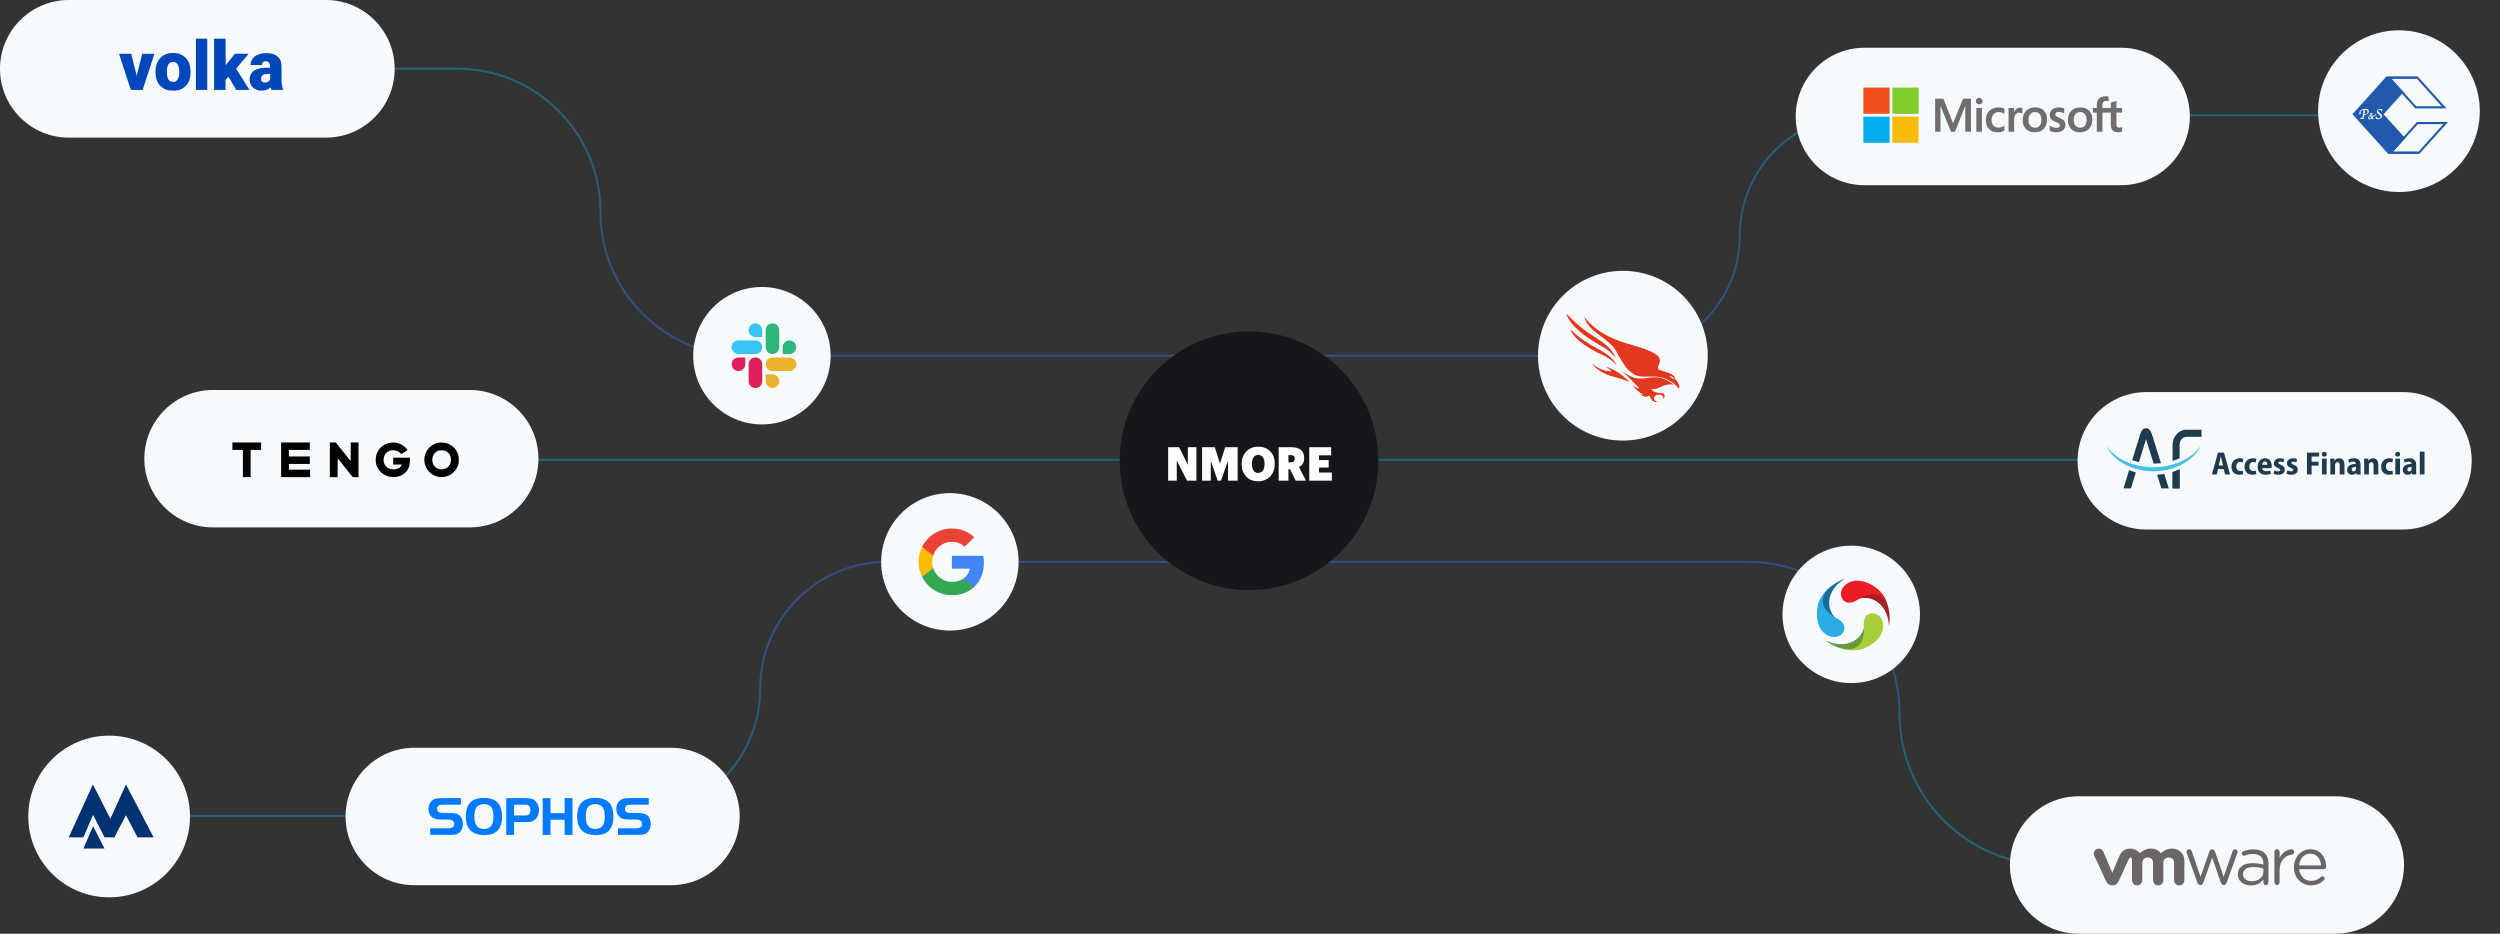 <?xml version="1.0" encoding="UTF-8" standalone="no"?>
<svg viewBox="0 0 1237 462" version="1.1" xmlns="http://www.w3.org/2000/svg" xmlns:xlink="http://www.w3.org/1999/xlink" xml:space="preserve">
    <rect x="0" y="0" width="1237" height="462" fill="#333333" stroke="none"/>
    <g id="svg-part-horizontal-lines" fill="none" fill-rule="nonzero" stroke-width="1">
        <path d="M34,34L226.114,34C265.327,34 297.114,65.788 297.114,105C297.114,144.212 328.902,176 368.115,176L801.358,176C834.22,176 860.86,149.36 860.86,116.498C860.86,83.636 887.5,56.996 920.362,56.996L1202,56.996" stroke="url(#linear-gradient-path-top)"/>
        <path d="M145,227.5L1130,227.5" stroke="url(#linear-gradient-path-middle)"/>
        <path d="M54,403.709L313.286,403.709C347.999,403.709 376.14,375.568 376.14,340.854C376.14,306.141 404.281,278 438.994,278L864.885,278C906.307,278 939.886,311.579 939.886,353C939.886,394.421 973.46,428 1014.89,428L1171,428" stroke="url(#linear-gradient-path-bottom)"/>
    </g>
    <g id="svg-part-signals" fill="rgba(0, 182, 224, 1)">
        <circle class="signal top-line-path" cx="34" cy="34" r="5" />
        <circle class="signal top-line-path" cx="377" cy="176" r="5" />
        <circle class="signal top-line-path" cx="803" cy="176" r="5" />
        <circle class="signal top-line-path" cx="927" cy="57" r="5" />
        <circle class="signal top-line-path" cx="1203" cy="57" r="5" />
        <circle class="signal middle-line-path" cx="145" cy="228" r="5" />
        <circle class="signal middle-line-path" cx="1122" cy="228" r="5" />
        <circle class="signal bottom-line-path" cx="470" cy="278" r="5" />
        <circle class="signal bottom-line-path" cx="54" cy="404" r="5" />
        <circle class="signal bottom-line-path" cx="269" cy="404" r="5" />
        <circle class="signal bottom-line-path" cx="916" cy="304" r="5" />
        <circle class="signal bottom-line-path" cx="1169" cy="428" r="5" />
    </g>
    <g id="svg-part-clents" fill="rgb(247,250,252)">
        <g>
            <path d="m 195.287,34.05 c 0,18.793 -15.257,34.05 -34.05,34.05 H 34.05 C 15.257,68.1 0,52.843 0,34.05 0,15.257 15.257,0 34.05,0 h 127.187 c 18.793,0 34.05,15.257 34.05,34.05 z"></path>
            <svg width="81" y="-199" x="59" viewBox="0 0 984 312.42" id="volka-logo">
                <g fill="#0047bb">
                    <path d="m570,0h69c.33,52.47.66,104.94,1,159,7.5-9.1,14.92-18.12,22.16-27.41,3.79-4.82,7.72-9.53,11.63-14.25,4.27-5.17,8.46-10.4,12.57-15.7,1.21-1.55,2.42-3.1,3.64-4.64.71-1.04,1.42-2.08,2.14-3.15,2.29-2.71,2.81-2.84,6.57-3.57,1.46-.02,2.92,0,4.38.04q1.2,0,2.43,0c2.64,0,5.27.05,7.9.1,1.83.01,3.66.02,5.49.03,4.81.02,9.62.08,14.44.15,4.91.06,9.83.09,14.74.12,9.64.06,19.27.17,28.9.29-1.62,3.41-3.48,5.8-6.06,8.56-3.18,3.46-6.24,6.97-9.19,10.62-4.16,5.14-8.47,10.14-12.81,15.12-3.99,4.58-7.93,9.2-11.84,13.84-2.87,3.41-5.77,6.8-8.68,10.18-5.57,6.48-11.04,13.03-16.42,19.67-1.69,2.06-3.37,4.13-5.06,6.19-.75.92-1.51,1.84-2.29,2.79-.55.67-1.09,1.33-1.65,2.02,1.38,3.75,3.1,6.94,5.27,10.29.65,1.01,1.31,2.03,1.98,3.07q1.05,1.61,2.12,3.26c1.1,1.7,2.19,3.39,3.28,5.09.73,1.14,1.47,2.28,2.2,3.42,3.16,4.9,6.28,9.81,9.39,14.74.48.76.96,1.52,1.46,2.31.96,1.52,1.91,3.03,2.87,4.55,2.43,3.86,4.87,7.72,7.3,11.58.49.78.98,1.55,1.49,2.35,4.46,7.05,8.94,14.09,13.42,21.13,4.31,6.77,8.59,13.54,12.86,20.33,2.48,3.94,4.99,7.86,7.55,11.76.51.79,1.03,1.57,1.56,2.38.98,1.5,1.96,2.99,2.95,4.48q3.3,5.03,3.3,7.25h-79c-4.29-7.59-8.58-15.18-13-23q-4.81-8.18-9.65-16.35c-4.25-7.15-8.42-14.34-12.59-21.53-2.86-4.93-5.77-9.8-8.89-14.56q-.87-1.55-.87-3.55c-1.85,1.56-3.68,3.15-5.49,4.77-1.67,1.48-3.37,2.91-5.11,4.31-5.2,4.51-8.01,7.76-8.63,14.75-.04,2.57-.03,5.14.03,7.71,0,1.21-.02,2.42-.03,3.66-.02,4.47.04,8.95.1,13.42.04,10.02.08,20.05.12,30.38h-69V0Z"></path>
                    <path d="m884.25,86.69c.73,0,1.45,0,2.2,0,26.51.13,50.94,6.4,70.55,25.31,17.37,19.24,18.44,41.12,18.44,65.71.01,2.5.03,4.99.04,7.49.04,6.54.06,13.08.07,19.62.02,10.46.06,20.91.12,31.37.02,3.62.02,7.25.02,10.87q-.45,27.27,7.43,52.99.88,1.96.88,7.96h-68c-2.74-5.49-4.97-10.33-7-16-.59.58-1.19,1.16-1.8,1.76-17.67,16.65-36.57,19.06-59.95,18.42-16.37-.88-31.2-8.31-43.25-19.17q-.95-.83-1.92-1.68c-11.24-10.42-17.43-25.08-18.3-40.21-.54-17.92,3.35-34.97,14.91-49.05,20.37-20.85,51.33-26.81,79.35-27.22,9.65-.09,19.31,0,28.96.16-.22-3.48-.48-6.96-.75-10.44-.06-.97-.12-1.95-.19-2.95-.63-7.87-2.37-14.27-7.38-20.49-5.51-4.36-10.68-5.67-17.62-5.56-.7,0-1.4.01-2.13.02-7.05.22-11.27,1.75-16.31,6.79-3.18,5.14-3.76,9.58-4.62,15.62h-69c1.55-20.17,7.05-35.15,22.32-48.61,10.35-8.56,22.28-14.19,35.05-18.08.66-.2,1.32-.41,2-.61,11.8-3.41,23.68-4.08,35.88-4.01Zm-26.06,136.06c-5.47,8.13-6.22,16.57-5.19,26.25,1.65,5.44,5.51,8.79,10,12,7.64,3.79,17.93,3.05,25.88.44,7.78-3.28,13.96-8.04,18.12-15.44.34-2.82.47-5.22.39-8.02q0-1.12-.02-2.26c-.02-2.36-.07-4.73-.12-7.09-.02-1.61-.04-3.22-.05-4.83-.04-3.93-.11-7.86-.2-11.79-4.27-.09-8.54-.14-12.81-.19q-1.79-.04-3.62-.08c-12.58-.1-23.19,2.03-32.38,11.01Z"></path>
                    <path d="m388.02,105.2c2.73,2.2,5.38,4.45,7.98,6.8q.97.86,1.96,1.74c18.65,17.6,28.8,45.07,30.15,70.27.06,2.08.08,4.15.1,6.23,0,.77.01,1.53.02,2.32,0,1.62.02,3.24.02,4.86,0,2.41.04,4.82.07,7.23.1,14.07-1.26,28.18-6,41.53-.25.73-.51,1.47-.77,2.22-4.22,11.72-10.13,22.35-18.54,31.59-.88.98-1.77,1.95-2.68,2.96-16.14,17.25-39.19,28.05-62.91,29.22q-36,.55-50.41-4.18c-.66-.21-1.33-.43-2.01-.65-13.91-4.67-25.51-12.17-35.99-22.35-.69-.61-1.37-1.22-2.08-1.86-20.55-18.97-27.78-49.27-28.92-76.14-1.13-31.79,4.99-63.6,26.38-88.19,1.52-1.62,3.06-3.23,4.62-4.81.76-.77,1.52-1.54,2.3-2.34,34.28-32.82,99.09-33.95,136.71-6.46Zm-88.72,44.15c-11.4,13.14-12.49,31.24-12.54,47.82,0,2.23-.04,4.45-.07,6.67-.13,17.13,1.82,35.32,14.31,48.15,9.31,7.38,19.55,8.11,31,7,8.19-1.89,15.03-7.81,19.75-14.62,12.08-21.15,11.11-53.4,5.25-76.38-3.33-10.73-8.19-18.64-17.66-24.77-13.63-7.13-29.27-4.21-40.05,6.12Z"></path>
                    <path d="m0,91h72q14.69,58.64,20.59,82.62c.18.75.37,1.5.56,2.27,1.79,7.29,3.58,14.59,5.37,21.88.5,2.04,1,4.09,1.5,6.13.61,2.49,1.22,4.99,1.83,7.48.27,1.1.54,2.19.82,3.32q.35,1.43.71,2.89c.47,1.82,1.03,3.62,1.62,5.4,10.89-43.56,21.78-87.12,33-132h73c-7.05,22.74-14.37,45.38-21.81,68-.24.73-.48,1.46-.73,2.22-1.93,5.87-3.86,11.73-5.79,17.6-4.04,12.26-8.05,24.53-12.04,36.81-.27.83-.54,1.65-.81,2.51-.27.82-.53,1.65-.81,2.49-.54,1.66-1.08,3.33-1.62,4.99q-.4,1.23-.81,2.49c-2.24,6.88-4.48,13.75-6.73,20.63-.36,1.09-.71,2.18-1.08,3.3q-2.82,8.62-4.2,12.83c-.96,2.93-1.91,5.85-2.87,8.78-.31.93-.61,1.87-.92,2.83-1.61,4.94-3.2,9.88-4.76,14.83-.32,1.02-.64,2.04-.98,3.09-.62,1.96-1.23,3.92-1.84,5.88-.27.87-.55,1.74-.83,2.63-.24.77-.48,1.54-.73,2.33q-.64,1.77-1.64,2.77c-2.18.09-4.36.12-6.54.11-.68,0-1.37,0-2.07,0-2.27,0-4.53,0-6.8-.02-1.57,0-3.14,0-4.7,0-4.13,0-8.27-.01-12.4-.02-4.22-.01-8.43-.01-12.65-.02-8.28-.01-16.56-.03-24.83-.05-6.92-19.95-13.68-39.93-20.06-60.06-8.95-28.2-18.24-56.28-27.52-84.37-2.56-7.76-5.12-15.52-7.67-23.28-1.2-3.65-2.41-7.3-3.61-10.95-1.54-4.68-3.08-9.35-4.62-14.03-.58-1.77-1.17-3.54-1.75-5.31-.81-2.44-1.61-4.89-2.41-7.33-.24-.72-.48-1.44-.73-2.19-1.09-3.38-1.63-5.89-1.63-9.48Z"></path>
                    <path d="m461,0h68v308h-68V0Z"></path>
                </g>
            </svg>
        </g>
        <g>
            <circle cx="377" cy="176" r="34"/>
            <svg viewBox="0 0 233.729 233.57" width="32" x="362" y="-55">    
                <g>
                    <path id="path2" fill="#e01e5a" d="m 49.28,147.65 c 0,13.57 -10.97,24.55 -24.55,24.55 -13.58,0 -24.54,-10.98 -24.54,-24.55 0,-13.57 10.97,-24.55 24.55,-24.55 h 24.55 v 24.55 z m 12.27,0 c 0,-13.57 10.97,-24.55 24.55,-24.55 13.58,0 24.55,10.97 24.55,24.55 v 61.36 c 0,13.57 -10.97,24.55 -24.55,24.55 -13.58,0 -24.55,-10.97 -24.55,-24.55 z"></path>
                    <path id="path3" fill="#36c5f0" d="M 86.1,49.09 C 72.53,49.09 61.55,38.12 61.55,24.54 61.55,10.96 72.52,0 86.1,0 99.68,0 110.65,10.97 110.65,24.55 V 49.1 H 86.1 Z m 0,12.46 c 13.57,0 24.55,10.97 24.55,24.55 0,13.58 -10.97,24.55 -24.55,24.55 H 24.55 C 10.98,110.65 0,99.68 0,86.1 0,72.52 10.97,61.55 24.55,61.55 Z"></path>
                    <path id="path4" fill="#2eb67d" d="m 184.47,86.1 c 0,-13.57 10.97,-24.55 24.55,-24.55 13.58,0 24.55,10.97 24.55,24.55 0,13.58 -10.97,24.55 -24.55,24.55 h -24.55 z m -12.27,0 c 0,13.57 -10.97,24.55 -24.55,24.55 -13.58,0 -24.55,-10.97 -24.55,-24.55 V 24.55 C 123.1,10.98 134.07,0 147.65,0 161.23,0 172.2,10.97 172.2,24.55 Z"></path>
                    <path id="path5" fill="#ecb22e" d="m 147.65,184.47 c 13.57,0 24.55,10.97 24.55,24.55 0,13.58 -10.97,24.55 -24.55,24.55 -13.58,0 -24.55,-10.97 -24.55,-24.55 v -24.55 z m 0,-12.27 c -13.57,0 -24.55,-10.97 -24.55,-24.55 0,-13.58 10.97,-24.55 24.55,-24.55 h 61.55 c 13.57,0 24.55,10.97 24.55,24.55 0,13.58 -10.97,24.55 -24.55,24.55 z"></path>
                </g>
            </svg>
        </g>
        <g>
            <path d="m 266.413,226.96 c 0,18.765 -15.235,34 -34,34 h -127 c -18.765,0 -34,-15.235 -34,-34 0,-18.765 15.235,-34 34,-34 h 127 c 18.765,0 34,15.235 34,34 z"></path>
            <svg x="115" y="-3.5" viewBox="0 0 757.5 116" width="112">
                <g fill="#000000">
                    <path d="m -8.8252249e-7,12.5 v 12.5 H 17.5 h 17.5 v 45.5 45.5 h 13 13 v -45.5 -45.5 h 17.5 17.5 v -12.5 V -5.3942977e-6 h -48 H -8.8252249e-7 Z"></path>
                    <path d="m 163,58 v 58 h 48.5 48.5 v -12.5 -12.5 H 224.5 189 v -9.5 -9.5 h 35 35 v -12.5 -12.5 h -35 -35 v -11 -11 h 35 35 v -12.5 V -5.3942977e-6 h -48 -48 z"></path>
                    <path d="m 326,58 v 58 h 13 13 l 0.2,-31.4 0.3,-31.5 25,31.5 25,31.4 h 9.8 9.7 V 58 -5.3942977e-6 H 409 396 L 395.8,31.1 l -0.3,31.1 -24.8,-31.1 L 345.8,-5.3942977e-6 h -9.9 -9.9 z"></path>
                    <path d="m 525.5,1.5 c -22,4.8 -37.6,19.4 -44.1,41 -2.7,8.9 -2.4,24.9 0.5,33.5 8.9,25.8 33,41.5 61.1,39.6 19.8,-1.3 35.3,-10.3 44.3,-25.7 4,-6.9 6.7,-18.6 6.7,-29.6 v -9.3 h -28 -28 v 11.5 11.5 h 14.5 14.6 l -1.2,2.2 c -4.3,8.4 -14.3,13.8 -25.6,13.8 -14.8,0 -25.4,-5.8 -31.1,-17.1 -2.9,-5.6 -3.3,-7.4 -3.3,-14 0,-14.8 7.2,-26.2 19.7,-30.9 4.8,-1.8 7.3,-2.1 13.9,-1.8 9.4,0.6 16,3.3 21.5,8.9 l 3.6,3.7 10.7,-6.1 c 5.9,-3.4 10.7,-6.8 10.7,-7.6 0,-0.7 -3,-4.3 -6.7,-8 C 565.4,3.2 544.8,-2.8 525.5,1.5 Z"></path>
                    <path d="m 687.2,1.5 c -29.1,6.3 -48.6,34.6 -44.4,64.4 5.6,39.9 47.5,61.5 84.1,43.5 9.1,-4.5 19.2,-14.2 23.7,-22.9 5.7,-10.8 6.9,-15.9 6.9,-28.5 0,-8.6 -0.5,-12.9 -1.9,-17 -3.3,-9.7 -7.9,-17.3 -14.7,-24.1 C 727.2,3.1 706.8,-2.7 687.2,1.5 Z m 27.4,27.8 c 10.6,5.4 16.8,16.1 16.8,28.7 0,8.5 -2.5,15.7 -7.6,21.5 -11.1,12.6 -31.6,14.1 -44.4,3.1 -15.5,-13.2 -13.7,-41.2 3.3,-51.7 6.4,-4 10.4,-4.9 18.8,-4.6 6.2,0.3 9.2,0.9 13.1,3 z"></path>
                </g>
            </svg>
        </g>
        <g>
            <circle cx="470" cy="278" r="34"/>
            <svg viewBox="0 0 24 24" width="36" y="47" x="453">
                <path d="M22.56 12.25c0-.78-.07-1.53-.2-2.25H12v4.26h5.92c-.26 1.37-1.04 2.53-2.21 3.31v2.77h3.57c2.08-1.92 3.28-4.74 3.28-8.09z" fill="#4285F4"/>
                <path d="M12 23c2.97 0 5.46-.98 7.28-2.66l-3.57-2.77c-.98.66-2.23 1.06-3.71 1.06-2.86 0-5.29-1.93-6.16-4.53H2.18v2.84C3.99 20.53 7.7 23 12 23z" fill="#34A853"/>
                <path d="M5.84 14.09c-.22-.66-.35-1.36-.35-2.09s.13-1.43.35-2.09V7.07H2.18C1.43 8.55 1 10.22 1 12s.43 3.45 1.18 4.93l2.85-2.22.81-.62z" fill="#FBBC05"/>
                <path d="M12 5.38c1.62 0 3.06.56 4.21 1.64l3.15-3.15C17.45 2.09 14.97 1 12 1 7.7 1 3.99 3.47 2.18 7.07l3.66 2.84c.87-2.6 3.3-4.53 6.16-4.53z" fill="#EA4335"/>
            </svg>
        </g>
        <g>
            <circle cx="54" cy="404" r="40"></circle>
            <svg viewBox="0 0 19.65 14.847" width="42" x="34" y="173">
                <g fill="#003173">
                    <path d="m 13.246,7.123 2.683,5.122 h 3.722 L 13.246,0 9.646,7.964 5.603,0 0,12.245 h 3.401 l 2.241,-5.203 2.644,5.203 h 2.28 z"></path>
                    <path d="M 8.286,14.847 5.642,9.646 3.401,14.847 Z"></path>                
                </g>
            </svg>
        </g>
        <g>
            <path d="M366,404C366,422.765 350.765,438 332,438L205,438C186.235,438 171,422.765 171,404C171,385.235 186.235,370 205,370L332,370C350.765,370 366,385.235 366,404Z"/>
            <svg viewBox="0 0 200 33.513" width="110" y="173" x="212">
            <g fill="#007aff">
                <path d="m 1.585,27.412 h 15.068 c 2.626,0 4.064,-0.248 4.907,-0.793 1.041,-0.646 1.636,-1.733 1.636,-3.022 0,-1.537 -0.794,-2.876 -2.131,-3.521 -0.693,-0.396 -1.984,-0.595 -3.57,-0.595 H 11.398 C 7.434,19.481 4.856,18.787 3.122,17.3 1.139,15.564 0,12.888 0,10.014 0,5.801 2.329,2.133 5.749,0.943 c 1.487,-0.546 3.221,-0.693 7.088,-0.693 H 29.193 V 6.148 H 14.422 c -3.123,0.049 -3.371,0.049 -4.411,0.297 -1.387,0.346 -2.23,1.635 -2.23,3.369 0,1.489 0.693,2.678 1.884,3.223 0.991,0.447 1.784,0.545 4.164,0.545 h 5.303 c 4.858,0 7.484,0.744 9.418,2.727 1.487,1.486 2.479,4.412 2.479,7.288 0,3.519 -1.636,6.789 -4.213,8.376 -1.635,1.04 -3.716,1.337 -8.625,1.337 H 1.585 Z"/>
                <path d="M 49.912,1.2835035e-8 C 45.253,1.2835035e-8 41.188,1.141 38.611,3.223 35.34,5.801 33.606,10.61 33.606,16.955 c 0,4.41 0.939,8.031 2.874,10.756 2.577,3.719 7.585,5.802 13.929,5.802 4.461,0 8.229,-1.093 10.708,-3.075 3.271,-2.625 5.108,-7.388 5.108,-13.188 L 66.21,16.304 66.17,15.373 66.104,14.467 66.015,13.578 65.899,12.711 65.755,11.871 65.59,11.058 65.399,10.271 65.295,9.887 65.184,9.512 65.068,9.141 64.947,8.784 64.822,8.428 64.688,8.083 64.548,7.749 64.402,7.417 64.255,7.101 64.1,6.789 63.939,6.486 63.773,6.195 63.599,5.91 63.424,5.633 63.241,5.369 63.053,5.115 C 60.523,1.836 55.811,1.2835035e-8 49.912,1.2835035e-8 Z M 49.96,5.599 c 5.899,0 8.526,3.473 8.526,11.204 0,7.634 -2.677,11.153 -8.526,11.153 -5.947,0 -8.625,-3.521 -8.625,-11.252 l 0.004,-0.326 0.004,-0.322 0.005,-0.316 0.013,-0.312 0.014,-0.305 0.014,-0.303 0.018,-0.295 0.022,-0.291 0.026,-0.287 0.027,-0.277 0.031,-0.271 0.035,-0.268 0.036,-0.264 0.04,-0.26 0.045,-0.25 0.045,-0.25 0.05,-0.24 0.054,-0.232 0.054,-0.232 0.059,-0.224 0.062,-0.22 0.062,-0.215 0.066,-0.205 0.072,-0.201 0.076,-0.196 L 42.345,9.95 42.426,9.767 42.511,9.584 42.595,9.41 42.684,9.244 42.778,9.082 42.872,8.927 C 44.211,6.793 46.739,5.599 49.96,5.599 Z"/>
                <path d="M 69.99,0.25 V 33.312 h 7.034 V 21.758 H 88.33 c 3.767,0 5.546,-0.492 7.48,-2.128 2.28,-1.932 3.669,-5.154 3.669,-8.625 0,-2.924 -1.04,-5.652 -2.973,-7.734 C 94.326,0.842 92.291,0.25 86.492,0.25 Z M 77.024,6.149 h 9.715 c 1.14,0 2.033,0.097 2.578,0.296 1.538,0.545 2.431,2.131 2.431,4.311 0,1.835 -0.547,3.422 -1.438,4.166 l -0.071,0.062 -0.072,0.061 -0.076,0.059 -0.075,0.059 -0.081,0.053 -0.08,0.05 -0.085,0.049 -0.089,0.046 -0.09,0.043 -0.094,0.045 -0.094,0.037 -0.098,0.039 -0.104,0.036 -0.103,0.029 -0.107,0.032 -0.112,0.031 -0.115,0.025 -0.116,0.021 -0.121,0.022 -0.125,0.022 -0.129,0.018 -0.13,0.018 -0.139,0.014 -0.139,0.018 -0.143,0.01 -0.152,0.009 -0.152,0.01 -0.156,0.009 -0.162,0.003 -0.166,0.005 h -0.17 l -0.175,0.004 H 77.022 V 6.149 Z"/>
                <polygon points="109.79,33.31 102.75,33.31 102.75,0.25 109.79,0.25 109.79,13.78 122.53,13.78 122.53,0.25 129.57,0.25 129.57,33.31 122.53,33.31 122.53,19.68 109.79,19.68"/>
                <path d="M 150.088,1.2835035e-8 C 145.43,1.2835035e-8 141.365,1.141 138.787,3.223 c -3.271,2.578 -5.01,7.387 -5.01,13.732 0,4.41 0.943,8.031 2.879,10.756 2.574,3.719 7.582,5.802 13.928,5.802 4.463,0 8.227,-1.093 10.703,-3.075 3.271,-2.625 5.107,-7.388 5.107,-13.188 l -0.014,-0.946 -0.039,-0.931 -0.066,-0.906 -0.09,-0.889 -0.117,-0.867 -0.143,-0.84 -0.166,-0.813 -0.188,-0.787 -0.107,-0.384 -0.107,-0.375 -0.115,-0.371 -0.125,-0.357 -0.125,-0.356 -0.135,-0.345 -0.139,-0.334 -0.143,-0.332 -0.152,-0.316 -0.156,-0.312 -0.16,-0.303 -0.166,-0.291 -0.174,-0.285 -0.174,-0.277 -0.186,-0.264 -0.188,-0.254 C 160.693,1.836 155.988,1.2835035e-8 150.088,1.2835035e-8 Z M 150.139,5.599 c 5.896,0 8.525,3.473 8.525,11.204 0,7.634 -2.678,11.153 -8.525,11.153 -5.947,0 -8.625,-3.521 -8.625,-11.252 v -0.326 l 0.004,-0.322 0.01,-0.316 0.008,-0.312 0.014,-0.305 0.02,-0.303 0.018,-0.295 0.021,-0.291 0.021,-0.287 0.027,-0.277 0.035,-0.271 0.031,-0.268 0.035,-0.264 0.041,-0.26 0.043,-0.25 0.047,-0.25 0.049,-0.24 0.053,-0.232 0.055,-0.232 0.059,-0.224 0.062,-0.22 0.062,-0.215 0.07,-0.205 0.07,-0.201 0.072,-0.196 0.076,-0.192 0.08,-0.183 0.086,-0.183 0.084,-0.174 0.09,-0.166 0.094,-0.162 0.1,-0.155 c 1.336,-2.134 3.865,-3.328 7.088,-3.328 z"/>
                <path d="m 170.559,27.412 h 15.068 c 2.625,0 4.062,-0.248 4.906,-0.793 1.039,-0.646 1.635,-1.733 1.635,-3.022 0,-1.537 -0.793,-2.876 -2.131,-3.521 -0.695,-0.396 -1.982,-0.595 -3.568,-0.595 h -6.098 c -3.965,0 -6.543,-0.694 -8.277,-2.181 -1.982,-1.736 -3.123,-4.412 -3.123,-7.286 0,-4.213 2.328,-7.881 5.75,-9.071 1.486,-0.546 3.223,-0.693 7.088,-0.693 h 16.357 V 6.148 h -14.771 c -3.123,0.049 -3.371,0.049 -4.41,0.297 -1.389,0.346 -2.232,1.635 -2.232,3.369 0,1.489 0.695,2.678 1.887,3.223 0.988,0.447 1.781,0.545 4.162,0.545 h 5.303 c 4.857,0 7.484,0.744 9.42,2.727 1.485,1.486 2.475,4.411 2.475,7.287 0,3.519 -1.635,6.789 -4.213,8.376 -1.635,1.04 -3.717,1.337 -8.625,1.337 h -16.604 v -5.897 z"/>
            </g>
            </svg>
        </g>
        <g>
            <circle cx="1187" cy="55" r="40"></circle>
            <svg id="ps-carton-logo" viewBox="0 0 400 318.36" x="1164" y="-174" width="48">
                <g fill="#2159ad">
                    <path d="m167.05,309.68h0,0l50.33-55.82-88.97-98.75h0l81.95-90.93-50.04-55.5h100.07l7.82-8.68h-128.51L0,155.11l147.08,163.25h128.41l-7.82-8.68h-100.62ZM50.15,170.64l-4.67,4.56-15.09-.76,4.99-4.78,3.26.33c5.68-3.43,5.13-26.61,6.62-32.56-10.52,2.08-14.18,7.33-10.42,14.65l-5.86,5.1c-4.75-14.68,9.48-24.73,23.88-24.1,25.67-.38,13.81,25.88-4.12,25.3-1.06,7.07-.51,8.57-5.43,11.83l6.84.43Zm36.57,4.44c-1.2.98-2.17,1.41-3.15,1.41-1.19,0-2.6-.97-4.12-2.71-2.49,1.84-5.1,2.71-7.92,2.71-2.06,0-3.8-.55-5.1-1.85-1.3-1.19-1.95-2.93-1.95-4.88,0-3.69,2.5-6.73,7.38-9.12-.65-1.84-.98-3.26-.98-4.45,0-1.95.76-3.58,2.06-4.88,1.41-1.3,3.04-1.95,5.1-1.95,3.8,0,4.67,2.28,4.67,4.23,0,2.38-2.17,4.66-6.4,7.16l.43.98c.21.44.43.76.54,1.09,1.96-1.63,4.78-2.5,8.36-2.5h3.8c1.95,0,3.47-.33,4.23-.76s1.09-1.08,1.09-2.17c0-.55-.33-1.09-.87-1.74l-.43-.43,2.93-3.04.43.54c.54.76.87,1.74.87,2.93,0,2.61-1.09,4.56-3.26,6.08h.01c-2.06,1.41-4.78,2.17-8.14,2.28-.66,2.6-1.96,4.99-4.02,7.16.98,1.2,1.85,1.85,2.61,1.85.54,0,1.3-.54,2.06-1.63l.43-.54.54.43c.32.33.54.66.54,1.09,0,.86-.55,1.73-1.74,2.71Zm29.97-37.22c-1.31-.76-2.93-1.19-4.78-1.19-4.24,0-6.19,1.52-6.19,4.99,0,1.19.43,2.28,1.41,3.47s3.15,3.14,6.3,5.75l2.82,2.28h.01c3.69,3.04,5.64,6.3,5.64,9.77,0,3.69-1.52,6.83-4.67,9.33-3.04,2.5-6.95,3.69-11.51,3.69-5.75,0-9.44-2.28-11.07-6.73l-.22-.43,6.19-3.8.11.87c.65,4.45,3.25,6.62,7.92,6.62,2.28,0,4.13-.66,5.54-1.85,1.41-1.2,2.06-2.71,2.06-4.56,0-2.6-1.62-5.31-4.88-7.92l-3.47-2.82c-2.82-2.38-4.77-4.23-5.75-5.64-.98-1.41-1.52-3.03-1.52-4.88,0-3.37,1.31-6.19,4.02-8.36,2.61-2.17,5.97-3.26,9.99-3.26,3.15,0,6.19.76,9.01,2.28l.54.33-2.71,6.08c-.76,1.85-2.07,2.39-3.26,1.52l-.33-.22.11-.43c.32-.98.43-1.74.43-2.28,0-1.09-.55-1.85-1.74-2.61Z"></path>
                    <path d="m265.72,187.35l-118.1,131.01h128.41l118.09-131.01h-128.4Zm6.51,122.33h-105.18,0l102.47-113.65h105.18l-102.47,113.65Z"></path>
                    <path d="m269.41,0h-128.52l118.1,131.01h128.4L269.41,0Zm-109.09,8.68h105.18l102.47,113.65h-105.18L160.32,8.68Z"></path>
                    <path d="m62.09,145.45c0-5.54-3.48-8.25-10.75-8.47l-1.95,17.37c7.15,1.13,13.06-2.05,12.7-8.9Z"></path>
                    <path d="m78.8,154.03c0-.65-.21-1.2-.65-1.74-.44-.54-.98-.76-1.63-.76-.98,0-2.17.32-2.17,2.82h0c0,.99.33,2.51,1.09,4.46,2.27-1.42,3.36-3.04,3.36-4.78h0Z"></path>
                    <path d="m72.61,162.38v-.11c-2.5,1.41-3.8,3.47-3.8,6.08,0,1.52.54,2.71,1.52,3.69h.01c.98.98,2.17,1.41,3.69,1.41,1.41,0,2.71-.43,4.12-1.41l-.11-.11c-2.07-2.82-3.8-5.97-5.43-9.55Z"></path>
                    <path d="m78.37,164.77l1.19,2.06h.01c.54.98,1.08,1.74,1.41,2.5,1.08-1.85,1.84-3.58,2.06-5.32-2.07,0-3.69.22-4.78.65.11,0,.11.11.11.11h0Z"></path>
                </g>
            </svg>
        </g>
        <g>
            <path d="m 1083.522,57.634 c 0,18.765 -15.23,34 -34,34 H 922.522 c -18.76,0 -34,-15.235 -34,-34 0,-18.765 15.24,-34 34,-34 h 127 c 18.77,0 34,15.235 34,34 z" />
            <svg x="922" y="-174" width="128" viewBox="0 0 800 170.79">
                <path d="m800,77.26v-14.07h-17.47v-21.87l-.59.18-16.41,5.02-.32.1v16.57h-25.9v-9.23c0-4.3.96-7.59,2.86-9.78,1.88-2.17,4.57-3.27,8-3.27,2.47,0,5.02.58,7.59,1.73l.64.29v-14.82l-.3-.11c-2.4-.86-5.66-1.3-9.7-1.3-5.1,0-9.73,1.11-13.76,3.31-4.04,2.2-7.22,5.34-9.45,9.34-2.22,3.99-3.34,8.6-3.34,13.7v10.15h-12.17v14.07h12.17v59.27h17.46v-59.27h25.9v37.67c0,15.51,7.32,23.37,21.75,23.37,2.37,0,4.87-.28,7.42-.82,2.59-.56,4.36-1.12,5.4-1.71l.23-.14v-14.2l-.71.47c-.95.63-2.13,1.15-3.51,1.53-1.39.39-2.55.59-3.45.59-3.38,0-5.88-.91-7.43-2.71-1.57-1.81-2.37-4.99-2.37-9.42v-34.63h17.47Zm-129.32,46.76c-6.34,0-11.34-2.1-14.86-6.24-3.54-4.16-5.34-10.09-5.34-17.63s1.8-13.86,5.34-18.1c3.52-4.21,8.47-6.34,14.71-6.34s10.88,2.04,14.33,6.06c3.47,4.05,5.23,10.08,5.23,17.95s-1.66,14.08-4.92,18.17c-3.24,4.06-8.12,6.12-14.5,6.12m.78-62.6c-12.09,0-21.7,3.54-28.55,10.53-6.84,6.99-10.31,16.66-10.31,28.75s3.39,20.72,10.07,27.45c6.68,6.73,15.77,10.14,27.02,10.14s21.14-3.59,27.98-10.68c6.84-7.08,10.31-16.66,10.31-28.47s-3.25-20.97-9.68-27.65c-6.42-6.69-15.46-10.08-26.85-10.08m-67.02,0c-8.23,0-15.03,2.1-20.23,6.25-5.23,4.17-7.88,9.65-7.88,16.27,0,3.44.57,6.5,1.7,9.1,1.13,2.6,2.89,4.89,5.22,6.82,2.31,1.91,5.88,3.91,10.62,5.94,3.98,1.64,6.94,3.02,8.83,4.11,1.84,1.07,3.15,2.14,3.89,3.19.72,1.02,1.08,2.43,1.08,4.16,0,4.93-3.69,7.32-11.28,7.32-2.82,0-6.03-.59-9.55-1.75-3.49-1.14-6.79-2.81-9.78-4.96l-.73-.52v16.81l.27.12c2.47,1.14,5.59,2.1,9.26,2.86,3.67.76,7,1.14,9.89,1.14,8.93,0,16.12-2.11,21.36-6.29,5.28-4.2,7.95-9.81,7.95-16.66,0-4.94-1.44-9.18-4.28-12.6-2.82-3.39-7.71-6.5-14.54-9.26-5.44-2.18-8.92-3.99-10.36-5.38-1.39-1.34-2.09-3.24-2.09-5.65,0-2.13.87-3.84,2.65-5.23,1.8-1.39,4.3-2.1,7.43-2.1,2.91,0,5.89.46,8.85,1.36,2.96.9,5.56,2.11,7.73,3.58l.71.49v-15.95l-.27-.12c-2-.86-4.64-1.59-7.85-2.19-3.19-.59-6.09-.89-8.6-.89m-73.64,62.6c-6.34,0-11.34-2.1-14.86-6.24-3.54-4.16-5.34-10.09-5.34-17.63s1.79-13.86,5.34-18.1c3.52-4.21,8.47-6.34,14.71-6.34s10.87,2.04,14.33,6.06c3.47,4.05,5.23,10.08,5.23,17.95s-1.66,14.08-4.92,18.17c-3.24,4.06-8.12,6.12-14.5,6.12m.78-62.6c-12.1,0-21.7,3.54-28.55,10.53-6.84,6.99-10.32,16.66-10.32,28.75s3.39,20.72,10.07,27.45c6.68,6.73,15.77,10.14,27.02,10.14s21.14-3.59,27.98-10.68c6.84-7.08,10.31-16.66,10.31-28.47s-3.25-20.97-9.68-27.65c-6.43-6.69-15.46-10.08-26.85-10.08m-65.37,14.47v-12.7h-17.25v73.34h17.25v-37.52c0-6.38,1.45-11.62,4.3-15.58,2.82-3.91,6.57-5.89,11.16-5.89,1.55,0,3.3.26,5.19.76,1.87.5,3.22,1.05,4.02,1.63l.73.53v-17.39l-.28-.12c-1.61-.68-3.88-1.03-6.76-1.03-4.34,0-8.21,1.39-11.54,4.14-2.92,2.41-5.02,5.72-6.64,9.84h-.18Zm-48.15-14.47c-7.91,0-14.97,1.7-20.98,5.04-6.02,3.35-10.67,8.14-13.84,14.23-3.15,6.07-4.75,13.17-4.75,21.08,0,6.93,1.55,13.29,4.62,18.89,3.07,5.61,7.41,10.01,12.91,13.05,5.49,3.04,11.84,4.58,18.86,4.58,8.2,0,15.2-1.64,20.81-4.87l.23-.13v-15.81l-.73.53c-2.54,1.85-5.38,3.33-8.44,4.39-3.05,1.06-5.83,1.6-8.27,1.6-6.77,0-12.2-2.12-16.15-6.29-3.95-4.18-5.96-10.05-5.96-17.44s2.09-13.46,6.21-17.9c4.11-4.43,9.55-6.68,16.18-6.68,5.67,0,11.2,1.92,16.42,5.71l.72.53v-16.65l-.23-.13c-1.97-1.1-4.65-2.01-7.98-2.7-3.32-.69-6.56-1.03-9.64-1.03m-51.45,1.77h-17.25v73.34h17.25s0-73.34,0-73.34Zm-8.45-31.24c-2.84,0-5.32.97-7.35,2.88-2.04,1.92-3.08,4.34-3.08,7.19s1.02,5.18,3.05,7.05c2.01,1.86,4.49,2.81,7.38,2.81s5.38-.94,7.42-2.81c2.05-1.87,3.09-4.25,3.09-7.06s-1.01-5.15-3-7.12c-1.99-1.96-4.51-2.96-7.5-2.96m-43.04,25.83v78.75h17.61V34.2h-24.37l-30.97,76.01-30.06-76.01h-25.36v102.33h16.54V57.78h.57l31.74,78.76h12.49l31.24-78.75h.57Z" fill="#706d6e"/>
                <g>
                    <path d="m81.16,81.16H0V0h81.16v81.16Z" fill="#f1511b"/>
                    <path d="m170.76,81.16h-81.15V0h81.15v81.16h0Z" fill="#80cc28"/>
                    <path d="m81.15,170.79H0v-81.15h81.15v81.15Z" fill="#00adef"/>
                    <path d="m170.76,170.79h-81.15v-81.15h81.15v81.15h0Z" fill="#fbbc09"/>
                </g>
            </svg>
        </g>
        <g>
            <circle cx="803" cy="176" r="42"/>
            <svg viewBox="0 0 1605 1259" width="56" x="775" y="-54">
                <g fill="#e2381d">
                    <path d="m1525.1 1011.5c-34.6-3.4-95.9-12-172.6 26.7-76.7 38.7-106.8 40.3-144.5 36.3 11.1 20.3 33.5 48 104 53 70.5 5 104.2 7.1 67.1 94.9 0.9-26.5-5.4-77.8-75.3-68.8-70 9-86.3 72-11.3 103.4-24.4 4.9-76.1 7.9-113-88.8-25.6 11.1-65.1 33.4-136.7-21.8q25 9 55.8 9.6c-63.5-30.3-124.2-86.7-163-140 30.8 23 64.8 45.8 99.2 50.1-40.7-49.5-134.6-148.7-249.6-250.5 73.9 48.3 163.1 124.5 309.1 107.4 146-17.2 244.1-50.6 430.8 88.5z"></path>
                    <path d="m900.2 977.1c-91.5-39.7-111.1-47.6-228.8-77.5-117.7-29.9-233.5-92.2-310.9-189.3 54.6 40 166 120.4 280.5 111.7-17.4-25.5-49.5-45.3-87.8-65.3 43.3 10.4 174.2 43.9 347 220.4z"></path>
                    <path d="m376.3 391.7c-302.6-189.1-362.7-334.8-376.3-390.8 190.1 207.9 334.5 289.3 432.8 354.3 202 128.8 244.6 215.4 268.2 283.1-96.9-136.8-225.2-178.7-324.7-246.6z"></path>
                    <path d="m413.9 541.6c-276.9-146.4-341.2-263.6-353.8-317 138.6 147.8 292.7 225.6 383 276.1 195.6 104.9 245.5 178.5 270.3 235.8-93.2-113.1-222.8-152.7-299.5-194.9z"></path>
                    <path d="m1310.1 731.2c-25.7 61.1 3.9 67.9 15.9 72.5 60.9 23.3 222 53.2 211.9 121.3 18.8 18.8 88.4 93.7 59.3 145.7-25-40.8-139.9-146.7-278.9-168.5-139-21.8-265.7 25.2-370.4-44.3-88.9-64-103.2-88.2-192.7-234.8-40.2-65.8-48-125.7-184.5-237.1-136.5-111.4-264.2-170.8-317.8-336.7 117.3 144.2 269 281.9 650.3 391 477.6 133.2 441.5 206.5 406.9 290.9zm212.9 209.1c-0.8-26.4 2.8-41.7-69.5-52.7q38.7 19.1 69.5 52.7z"></path>
                </g>
            </svg>
        </g>
        <g>
            <path d="m 1189.505,428 c 0,18.765 -15.235,34 -34,34 h -127 c -18.765,0 -34,-15.235 -34,-34 0,-18.765 15.235,-34 34,-34 h 127 c 18.765,0 34,15.235 34,34 z" />
            <svg x="1036" y="198" width="115" viewBox="0 0 500.8 79.5">
                <g fill="#6a6667">
                    <path d="m223.3,73.4l-22.8-63.4c-.3-.9-.7-2-.7-3.1,0-2.7,2.3-5.4,5.7-5.4,2.9,0,4.8,1.9,5.7,4.6l18.9,54.7,19-54.8c.9-2.6,2.6-4.5,5.5-4.5h.6c3.1,0,4.9,1.9,5.8,4.5l18.9,54.8,19.2-54.9c.7-2.3,2.3-4.4,5.4-4.4s5.5,2.5,5.5,5.2c0,1-.4,2.2-.7,3.1l-22.9,63.6c-1.2,3.3-3.5,5.1-6.1,5.1h-.4c-2.9,0-5.1-1.7-6.1-5.1l-18.7-53.9-18.9,53.9c-1,3.3-3.2,5.1-6.1,5.1h-.3c-3-.1-5.4-1.8-6.5-5.1"/>
                    <path d="m389.3,7.1c0-3.1,2.5-5.7,5.5-5.7,3.2,0,5.7,2.5,5.7,5.7v12.9c5.5-12.5,17.8-18.4,25.9-18.4,3.4,0,5.5,2.5,5.5,5.7s-2,5.2-5,5.7c-14.5,1.7-26.5,12.7-26.5,34.3v25.5c0,3.1-2.3,5.7-5.5,5.7s-5.7-2.5-5.7-5.7l.1-65.7h0Z"/>
                    <path d="m468,79.2c-20.2,0-36.7-15.7-36.7-38.7v-.3c0-21.4,15-38.7,35.3-38.7,21.8,0,34.2,18,34.2,37.7,0,3-2.4,5.2-5.1,5.2h-53.2c1.6,16.1,12.8,25.2,25.9,25.2,9.1,0,15.8-3.6,21.2-8.6.9-.7,1.9-1.3,3.1-1.3,2.7,0,4.8,2.2,4.8,4.8,0,1.3-.6,2.6-1.7,3.6-7,6.7-15.2,11.1-27.8,11.1m21.8-43c-1.1-13.5-8.8-25.3-23.5-25.3-12.8,0-22.5,10.8-23.9,25.3h47.4Z"/>
                    <path d="m310.3,56v-.3c0-15.8,13-24.2,32-24.2,9.6,0,16.4,1.3,23.1,3.2v-2.6c0-13.5-8.3-20.4-22.3-20.4-7.5,0-11.9,1-17.4,3.4-.7.3-1.4.4-2,.4-2.6,0-4.9-2.2-4.9-4.8,0-2.3,1-3.7,3.1-4.6,7.4-3.2,12.9-4.3,22.5-4.3,10.6,0,18.7,2.7,24.2,8.3,5.1,5.1,7.7,12.3,7.7,21.9v41.4c0,3.2-2.3,5.5-5.4,5.5s-5.3-2.3-5.3-5.2v-7.1c-5.2,6.8-13.9,12.9-27.1,12.9-14.1-.1-28.2-8.1-28.2-23.5m55.2-5.8v-7.2c-5.5-1.6-12.9-3.2-22-3.2-14,0-21.9,6.1-21.9,15.5v.3c0,9.4,8.7,14.9,18.8,14.9,13.8,0,25.1-8.4,25.1-20.3"/>
                    <path d="m20.5,6.4C18,1,12-1.4,6.3,1.1S-1.5,9.9,1.1,15.3l23.8,51.7c3.7,8.1,7.7,12.3,15.1,12.3,7.9,0,11.4-4.6,15.1-12.3,0,0,20.7-45.2,21-45.7.2-.5.9-1.9,3-1.9,1.8,0,3.3,1.4,3.3,3.3v44.2c0,6.8,3.8,12.4,11,12.4s11.2-5.6,11.2-12.4V30.7c0-7,5-11.5,11.8-11.5s11.3,4.7,11.3,11.5v36.2c0,6.8,3.8,12.4,11,12.4s11.2-5.6,11.2-12.4V30.7c0-7,5-11.5,11.8-11.5s11.3,4.7,11.3,11.5v36.2c0,6.8,3.8,12.4,11,12.4s11.2-5.6,11.2-12.4V25.7c0-15.1-12.2-25.7-26.8-25.7s-23.8,10.1-23.8,10.1c-4.9-6.3-11.6-10.1-22.9-10.1-12,0-22.5,10.1-22.5,10.1-4.9-6.3-13.2-10.1-20-10.1-10.6,0-19,4.7-24.2,16.4l-15.2,35.8L20.5,6.4Z"/>
                </g>
            </svg>
        </g>
        <g>
            <circle cx="916" cy="304" r="34"/>
            <svg viewBox="0 0 21.899 21.666" width="36" x="899" y="73">
                <path d="m 12.12,6.2 c 5.2,-1.5 9.3,2.3 9.6,8.2 0.8,-5.3 -1.2,-9.3 -3.5,-11.2 -1.1,-0.1 -2.4,-0.2 -3.5,-0.3 -0.6,0.7 -2,2.6 -2.6,3.3" fill="#a41e22" />
                <path d="m 21.12,7.6 c -2.4,-4.7 -6.7,-2.6 -9,-1.1 -4.8,3.2 -7.3,-3.8 -1.6,-5.6 3.4,-1.1 9.4,1.9 10.6,6.7" fill="#ed1c24" />
                <path d="m 14.32,14.3 c -1.2,5.2 -6.5,6.9 -11.9,4.3 4.3,3.2 8.8,3.5 11.7,2.4 0.6,-0.9 1.3,-2 1.9,-2.9 -0.4,-0.8 -1.4,-2.9 -1.7,-3.8" fill="#659a41" />
                <path d="m 8.72,21.4 c 5.4,0.2 5.6,-4.6 5.4,-7.2 -0.5,-5.7 6.9,-4.5 5.7,1.3 -0.7,3.5 -6.3,7.2 -11.1,5.9" fill="#a7cf38" />
                <path d="m 5.92,12.3 c -3.9,-3.8 -2.5,-9.2 2.6,-12.3 -5,1.9 -7.7,5.5 -8.3,8.5 0.4,1 1,2.1 1.5,3.1 0.9,0.2 3.3,0.5 4.2,0.7" fill="#136d9a"/>
                <path d="m 2.82,3.8 c -3,4.3 1,7.1 3.3,8.3 5.1,2.6 0.2,8.2 -4.2,4.1 -2.6,-2.4 -2.8,-9 0.9,-12.4" fill="#2aace3" />
            </svg>

        </g>
        <g>
            <path d="M1223,228C1223,246.765 1207.77,262 1189,262L1062,262C1043.24,262 1028,246.765 1028,228C1028,209.235 1043.24,194 1062,194L1189,194C1207.77,194 1223,209.235 1223,228Z"/>

            <svg xmlns="http://www.w3.org/2000/svg" id="access-financial" width="157.65" height="47.53" viewBox="0 0 4076.67 770.02" x="1042" y="203">
                <g fill="#1F3C4F">
                    <path d="M513.03 0c44.38,0 61.17,39.12 74.49,73.4l116.96 375.16 -93.62 4.51 -97.67 -313.37 -90.1 294.81 -86.97 -25.34 79.67 -258.6c9.42,-25.8 16.29,-58.9 27.23,-87.23 12.26,-31.72 31.49,-63.34 70.01,-63.34zm234.3 585.97l57.38 184.05 -95.07 0 -54.44 -174.65 92.13 -9.4zm-364.75 -18.89l-62.03 202.94 -95.6 0 71.66 -232.59 85.97 29.65z"/>
                    <path d="M853.38 418.69l0 -208.94c-1.07,-96.64 76.83,-190.41 173.99,-190.31l53.07 0.04 142.89 0 0.51 90.63 -187.83 0c-62.8,0 -92.83,52.78 -92.83,105.58l0 170.63 -89.8 32.37z"/>
                    <path d="M853.63 770.02l88.47 0c0,-81.14 0,-162.27 0,-243.41 -28.81,13.25 -58.22,24.93 -88.47,34.35l0 209.06z"/>
                    <path d="M1506.44 522.57l18.68 69.34 63.52 0 -77.22 -279.82 -77.63 0 -77.63 279.82 61.44 0 17.44 -69.34 71.4 0zm-63.1 -45.66l14.53 -59.37c4.15,-16.19 8.3,-39.86 12.04,-56.88l0.83 0c4.15,17.02 8.72,40.27 12.87,56.88l14.94 59.37 -55.21 0zm306.8 65.18c-8.72,3.32 -18.68,5.81 -31.55,5.81 -29.06,0 -51.07,-20.76 -51.07,-57.71 -0.41,-34.04 19.1,-58.12 50.65,-58.12 14.12,0 24.08,2.91 30.72,5.81l9.14 -45.66c-10.8,-4.57 -27.4,-7.48 -42.76,-7.48 -69.75,0 -109.19,46.92 -109.19,107.53 0,64.76 39.03,103.37 100.47,103.37 21.59,0 40.68,-3.73 50.23,-8.3l-6.64 -45.25zm167.72 0c-8.72,3.32 -18.68,5.81 -31.55,5.81 -29.06,0 -51.06,-20.76 -51.06,-57.71 -0.42,-34.04 19.09,-58.12 50.65,-58.12 14.11,0 24.07,2.91 30.72,5.81l9.13 -45.66c-10.79,-4.57 -27.4,-7.48 -42.76,-7.48 -69.75,0 -109.19,46.92 -109.19,107.53 0,64.76 39.03,103.37 100.47,103.37 21.59,0 40.69,-3.73 50.23,-8.3l-6.64 -45.25zm201.77 -31.56c1.24,-5.39 2.07,-14.11 2.07,-26.15 0,-53.56 -24.91,-100.05 -84.27,-100.05 -62.69,0 -95.9,52.31 -95.9,109.18 0,63.11 36.53,102.13 101.29,102.13 25.33,0 49.41,-4.15 68.5,-11.62l-8.3 -41.52c-14.94,4.98 -31.14,7.89 -50.65,7.89 -27.81,0 -51.48,-12.04 -53.14,-39.86l120.4 0zm-120.4 -41.93c1.25,-17.85 10.8,-42.76 34.88,-42.76 24.9,0 31.96,24.5 31.55,42.76l-66.43 0zm146.14 113.76c13.7,7.89 36.53,13.28 60.2,13.28 53.14,0 83.03,-26.15 83.03,-65.18 -0.42,-27.81 -14.95,-48.16 -51.07,-62.27 -22.83,-9.55 -29.89,-14.53 -29.89,-24.08 0,-9.96 7.89,-16.61 22.83,-16.61 15.37,0 30.73,5.82 39.44,10.38l10.38 -42.34c-11.62,-5.82 -30.72,-11.21 -52.31,-11.21 -47.32,0 -78.05,28.64 -78.05,66.42 0,22.01 13.7,44.42 53.14,59.78 21.59,8.72 27.82,14.12 27.82,24.91 0,10.8 -7.89,17.03 -25.32,17.03 -17.03,0 -38.61,-7.48 -48.99,-13.7l-11.21 43.59zm166.47 0c13.7,7.89 36.54,13.28 60.2,13.28 53.14,0 83.03,-26.15 83.03,-65.18 -0.41,-27.81 -14.94,-48.16 -51.06,-62.27 -22.83,-9.55 -29.89,-14.53 -29.89,-24.08 0,-9.96 7.89,-16.61 22.83,-16.61 15.36,0 30.72,5.82 39.44,10.38l10.38 -42.34c-11.62,-5.82 -30.72,-11.21 -52.31,-11.21 -47.33,0 -78.05,28.64 -78.05,66.42 0,22.01 13.7,44.42 53.14,59.78 21.59,8.72 27.82,14.12 27.82,24.91 0,10.8 -7.89,17.03 -25.33,17.03 -17.02,0 -38.61,-7.48 -48.99,-13.7l-11.21 43.59zm259.89 9.55l60.61 0 0 -113.34 89.26 0 0 -49.41 -89.26 0 0 -66.42 95.49 0 0 -50.65 -156.1 0 0 279.82zm252.83 0l0 -203.02 -60.61 0 0 203.02 60.61 0zm-30.3 -289.78c-18.69,0 -31.97,12.87 -31.56,31.13 -0.41,17.44 12.46,30.72 30.72,30.72 19.93,0 32.8,-13.28 32.39,-30.72 0,-18.26 -12.46,-31.13 -31.55,-31.13zm77.21 289.78l60.62 0 0 -119.15c0,-6.23 0.83,-12.46 2.49,-16.61 4.15,-11.63 13.7,-22 28.64,-22 20.76,0 28.24,17.43 28.24,40.68l0 117.08 61.02 0 0 -123.31c0,-55.63 -26.57,-84.27 -67.25,-84.27 -30.31,0 -49.82,17.02 -58.95,31.13l-0.83 0 -2.91 -26.57 -52.73 0c0.83,18.27 1.66,39.03 1.66,63.52l0 139.5zm386.93 -120.82c0,-45.66 -18.27,-86.76 -83.86,-86.76 -34.87,0 -61.03,9.96 -74.31,17.43l11.2 39.44c12.87,-7.88 31.97,-14.11 51.48,-14.11 27.82,0 34.46,14.11 34.46,26.57l0 3.32c-63.93,0 -111.26,24.08 -111.26,77.22 0,33.21 24.08,61.86 61.86,61.86 22.42,0 41.51,-8.31 54.38,-24.5l1.25 0 3.32 20.35 54.39 0c-2.08,-12.04 -2.91,-29.9 -2.91,-48.58l0 -72.24zm-58.95 50.24c0,3.32 -0.42,7.06 -1.25,9.96 -4.15,12.87 -16.19,21.59 -29.47,21.59 -12.87,0 -23.67,-7.47 -23.67,-24.91 0,-25.74 25.74,-33.21 54.39,-32.8l0 26.16zm105.03 70.58l60.62 0 0 -119.15c0,-6.23 0.83,-12.46 2.49,-16.61 4.15,-11.63 13.7,-22 28.64,-22 20.76,0 28.23,17.43 28.23,40.68l0 117.08 61.03 0 0 -123.31c0,-55.63 -26.57,-84.27 -67.25,-84.27 -30.31,0 -49.82,17.02 -58.96,31.13l-0.83 0 -2.9 -26.57 -52.73 0c0.83,18.27 1.66,39.03 1.66,63.52l0 139.5zm361.19 -49.82c-8.72,3.32 -18.68,5.81 -31.55,5.81 -29.07,0 -51.07,-20.76 -51.07,-57.71 -0.41,-34.04 19.1,-58.12 50.65,-58.12 14.12,0 24.08,2.91 30.72,5.81l9.14 -45.66c-10.8,-4.57 -27.4,-7.48 -42.77,-7.48 -69.74,0 -109.18,46.92 -109.18,107.53 0,64.76 39.02,103.37 100.47,103.37 21.58,0 40.68,-3.73 50.23,-8.3l-6.64 -45.25zm97.56 49.82l0 -203.02 -60.61 0 0 203.02 60.61 0zm-30.31 -289.78c-18.68,0 -31.96,12.87 -31.55,31.13 -0.41,17.44 12.46,30.72 30.72,30.72 19.93,0 32.8,-13.28 32.39,-30.72 0,-18.26 -12.46,-31.13 -31.56,-31.13zm237.06 168.96c0,-45.66 -18.27,-86.76 -83.86,-86.76 -34.88,0 -61.03,9.96 -74.32,17.43l11.21 39.44c12.87,-7.88 31.97,-14.11 51.48,-14.11 27.82,0 34.46,14.11 34.46,26.57l0 3.32c-63.93,0 -111.26,24.08 -111.26,77.22 0,33.21 24.08,61.86 61.86,61.86 22.41,0 41.51,-8.31 54.38,-24.5l1.25 0 3.32 20.35 54.38 0c-2.07,-12.04 -2.9,-29.9 -2.9,-48.58l0 -72.24zm-58.95 50.24c0,3.32 -0.42,7.06 -1.25,9.96 -4.15,12.87 -16.19,21.59 -29.48,21.59 -12.87,0 -23.66,-7.47 -23.66,-24.91 0,-25.74 25.74,-33.21 54.39,-32.8l0 26.16zm105.03 70.58l60.61 0 0 -292.69 -60.61 0 0 292.69z"/>
                    <polygon points="853.63,770.02 943.37,770.02 943.37,526.88 853.63,560.96 "/>
                </g>
                <path fill="#42C0E7" d="M0 223.78c66.96,89.37 150.73,154.51 248.39,199.63 118.62,54.78 235.86,75.1 365.91,75.85 102.55,0.58 210.26,-20.95 306.29,-56.41 66.62,-24.6 120.11,-56.58 177.3,-98.09 37.7,-27.38 90.04,-82.84 116.66,-121.33 -33.05,72.27 -97.9,145.29 -162.96,190.37 -69.89,48.47 -125.03,77.2 -206.6,102.48 -73.75,22.88 -141,31.51 -217.73,34.64 -86.07,3.52 -175,-9.82 -257.21,-35.21 -58.19,-17.97 -115.67,-41.11 -171.26,-78.21 -88.3,-58.93 -148.72,-120.05 -198.79,-213.72z"/>
            </svg>
        </g>
    </g>
    <g id="svg-part-logo">
        <circle cx="618" cy="228" r="64" fill="#15171b" />
        <g fill="#ffffff" fill-rule="nonzero">
            <path d="m 578.006,237.831 v -16.567 h 5.413 l 4.329,8.759 v -8.759 h 4.24 v 16.567 h -4.629 l -5.096,-9.916 v 9.916 H 578 Z" />
            <path d="m 594.788,237.831 v -16.567 h 6.269 l 2.581,8.036 2.623,-8.036 h 6.137 v 16.567 h -4.796 v -9.773 l -3.473,9.773 h -1.623 l -3.413,-9.773 v 9.773 z" />
            <path d="m 622.464,238.126 c -2.473,0 -4.437,-0.781 -5.886,-2.342 -1.449,-1.562 -2.174,-3.605 -2.174,-6.136 v -0.189 c 0,-2.518 0.773,-4.555 2.324,-6.116 1.551,-1.562 3.491,-2.343 5.82,-2.343 2.329,0 4.365,0.748 5.892,2.238 1.527,1.49 2.294,3.521 2.294,6.084 v 0.189 c 0,2.596 -0.755,4.679 -2.258,6.253 -1.503,1.575 -3.509,2.362 -6.012,2.362 z m 0.126,-4.125 c 0.952,0 1.706,-0.384 2.269,-1.158 0.563,-0.775 0.845,-1.848 0.845,-3.221 v -0.189 c 0,-1.373 -0.282,-2.44 -0.845,-3.195 -0.563,-0.755 -1.335,-1.132 -2.311,-1.132 -0.976,0 -1.707,0.377 -2.258,1.126 -0.556,0.748 -0.832,1.822 -0.832,3.208 v 0.188 c 0,1.393 0.282,2.466 0.844,3.234 0.563,0.761 1.324,1.145 2.294,1.145 z" />
            <path d="m 632.686,237.831 v -16.567 h 6.228 c 2.101,0 3.688,0.449 4.766,1.354 1.072,0.904 1.611,2.245 1.611,4.021 v 0.091 c 0,2.037 -0.863,3.481 -2.581,4.334 l 3.473,6.767 h -5.072 l -2.838,-5.674 h -0.767 v 5.674 z m 4.82,-9.058 h 1.132 c 1.323,0 1.982,-0.605 1.982,-1.809 v -0.091 c 0,-0.585 -0.162,-1.008 -0.479,-1.275 -0.317,-0.26 -0.814,-0.397 -1.479,-0.397 h -1.15 v 3.566 z" />
            <path d="m 647.827,237.831 v -16.567 h 10.832 v 4.028 h -6.012 v 2.343 h 4.778 v 3.683 h -4.778 v 2.479 H 659 v 4.028 h -11.173 z" />
        </g>
    </g>
    <defs>
        <linearGradient id="linear-gradient-path-top" x1="0" y1="0" x2="1" y2="0" gradientUnits="userSpaceOnUse" gradientTransform="matrix(8.69499e-15,142,-142,8.69499e-15,608.5,34)"><stop offset="0" style="stop-color:rgb(0,182,224);stop-opacity:0.4"/><stop offset="1" style="stop-color:rgb(55,114,254);stop-opacity:0.4"/></linearGradient>
        <linearGradient id="linear-gradient-path-middle" x1="0" y1="0" x2="1" y2="0" gradientUnits="userSpaceOnUse" gradientTransform="matrix(6.12323e-17,1,-1,6.12323e-17,600,228)"><stop offset="0" style="stop-color:rgb(0,182,224);stop-opacity:0.4"/><stop offset="1" style="stop-color:rgb(55,114,254);stop-opacity:0.4"/></linearGradient>
        <linearGradient id="linear-gradient-path-bottom" x1="0" y1="0" x2="1" y2="0" gradientUnits="userSpaceOnUse" gradientTransform="matrix(9.18485e-15,-150,150,9.18485e-15,628.5,428)"><stop offset="0" style="stop-color:rgb(0,182,224);stop-opacity:0.4"/><stop offset="1" style="stop-color:rgb(55,114,254);stop-opacity:0.4"/></linearGradient>
    </defs>
</svg>